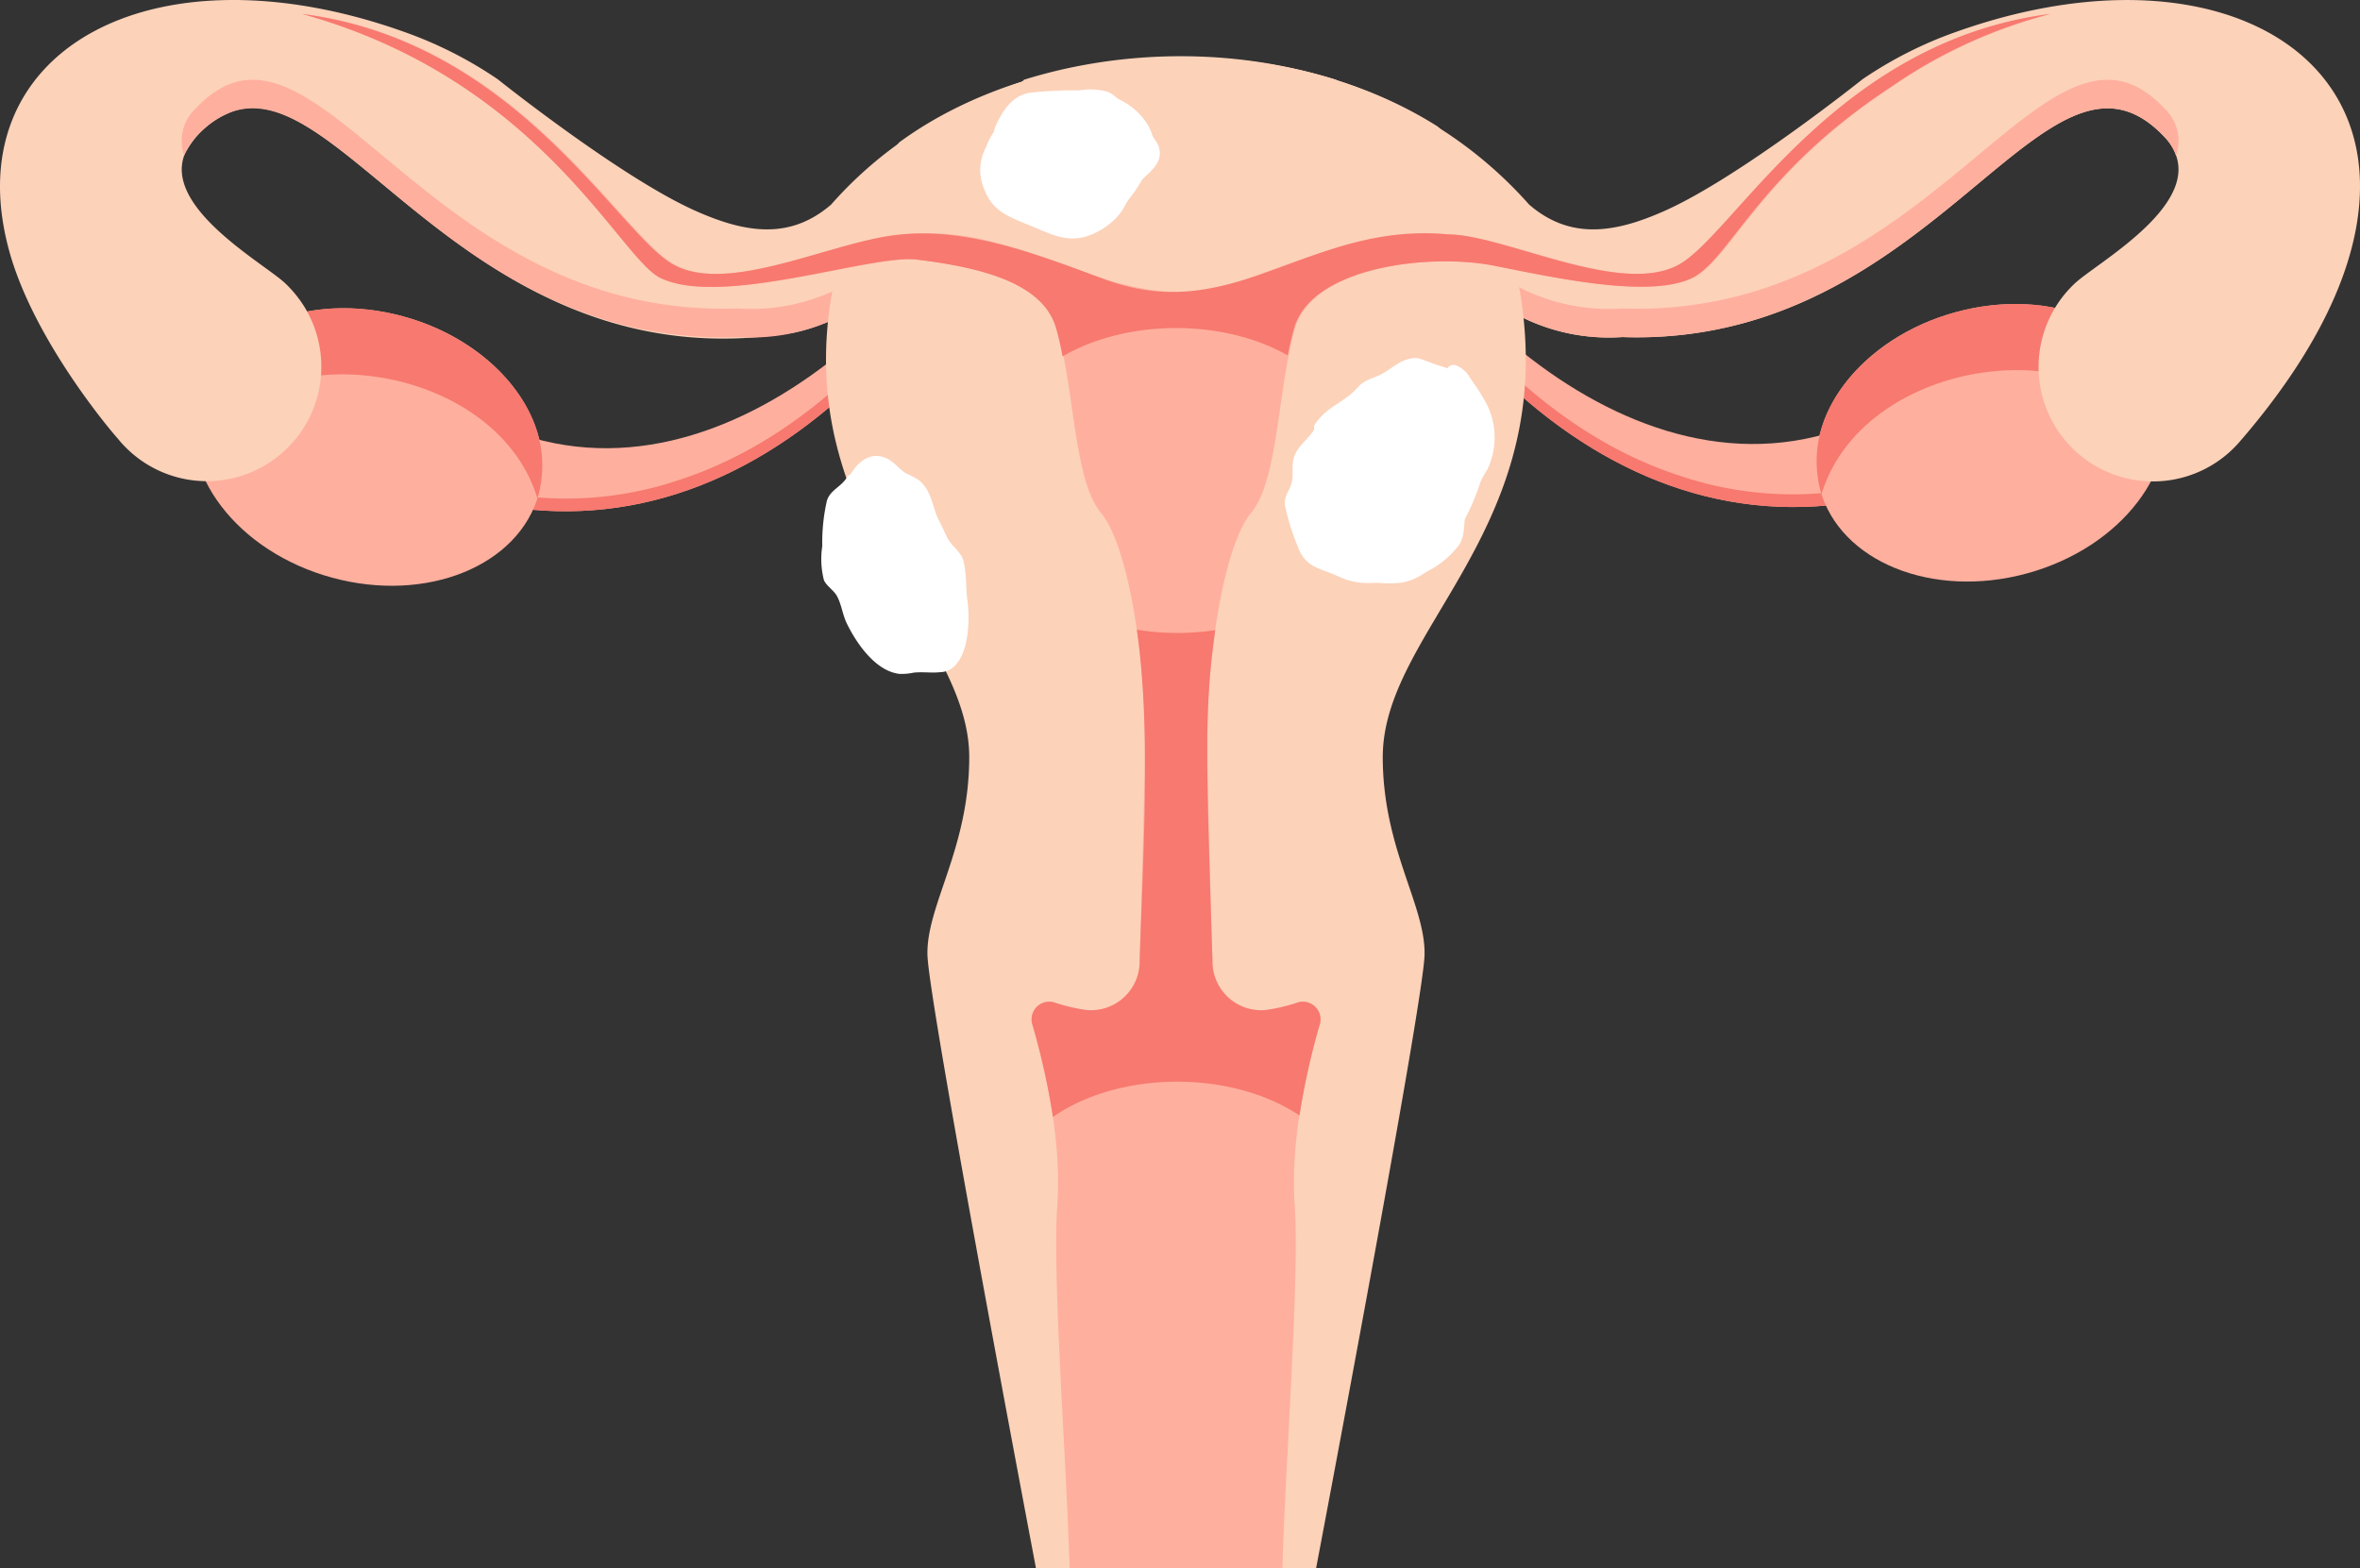 <?xml version="1.0" encoding="UTF-8" standalone="no"?>
<svg xmlns="http://www.w3.org/2000/svg" xmlns:xlink="http://www.w3.org/1999/xlink" width="225.977" height="150.175" viewBox="0 0 225.977 150.175">
  <rect x="0" y="0" width="225.977" height="150.175" fill="#333333" stroke="none"/>
  <defs>
    <clipPath id="clip-path">
      <rect id="Rectangle_5178" data-name="Rectangle 5178" width="225.977" height="150.175" fill="none"/>
    </clipPath>
  </defs>
  <g id="Group_12361" data-name="Group 12361" transform="translate(-61.973 -14.539)">
    <g id="Group_10685" data-name="Group 10685" transform="translate(61.973 14.539)" clip-path="url(#clip-path)">
      <path id="Path_29695" data-name="Path 29695" d="M300.482,62.643c-.457.679-.06.747.383,1.243.621.576.931.958,2.769,2.516,8.862,7.407,19.959,11.89,31.007,8.234l1.689,6.851c-13.306,2.179-25.144-3.187-34.77-12.833-3.745-3.8-2.971-3.855-4.013-3.617Z" transform="translate(-158.743 -33.42)" fill="#ffaf9e"/>
      <path id="Path_29696" data-name="Path 29696" d="M336.337,83.229c-13.353,2.205-25.274-3.27-34.77-12.833-3.707-3.708-2.928-3.863-4.013-3.616l1.067-.864c1.994,2.058,9.2,10.959,20.931,14.792a33.855,33.855,0,0,0,16.485,1.323Z" transform="translate(-158.747 -35.166)" fill="#f7796f"/>
      <path id="Path_29697" data-name="Path 29697" d="M405.97,71.226c1.884,6.907-3.929,14.509-12.983,16.978s-17.921-1.128-19.805-8.035S377.11,65.66,386.164,63.19s17.921,1.128,19.806,8.036" transform="translate(-198.905 -33.297)" fill="#ffaf9e"/>
      <path id="Path_29698" data-name="Path 29698" d="M405.858,77.045c-4.145-12.792-28.347-10.233-32.52,3.572-2.356-8.024,4.657-15.2,12.851-17.438,12.106-3.3,22.638,4.249,19.669,13.866" transform="translate(-198.931 -33.287)" fill="#f7796f"/>
      <path id="Path_29699" data-name="Path 29699" d="M326.023,42.1A10.958,10.958,0,1,1,310.1,27.113c2.023-1.887,11.488-7.115,9.666-12.224v-.008a5.007,5.007,0,0,0-1.159-1.815C307.163,1.042,296.842,33.3,266.734,32.277a18.775,18.775,0,0,1-15.646-6.627c-.792-.871-2.278-2.81-3.07-3.7C233.964,5.017,213,12.036,210.506,11.2a2.047,2.047,0,0,1-1.559-2.782,1.859,1.859,0,0,1,.511-.783C224.708,2.879,245,5.125,257.819,19.59c3.837,3.318,8.019,2.79,12.816.672,7.123-3.1,19.108-12.672,19.108-12.672a38.773,38.773,0,0,1,8.93-4.525c30.819-10.982,53.275,8.884,27.351,39.039" transform="translate(-111.401 -0.002)" fill="#fcd2b9"/>
      <path id="Path_29700" data-name="Path 29700" d="M319.767,23.624a5.026,5.026,0,0,0-1.159-1.823c-11.441-12.024-21.762,20.235-51.871,19.212a18.823,18.823,0,0,1-15.646-6.627c-3.893-4.309-10.857-16.933-33.906-14.926-3.358.271-4.821.576-6.412.512a2.077,2.077,0,0,1-1.471-3.43c.986,1.208,2.632.609,7.883.184,23.049-2.007,30.013,10.617,33.906,14.926a18.8,18.8,0,0,0,15.646,6.627c30.108,1.023,40.43-31.236,51.871-19.212a4.278,4.278,0,0,1,1.159,4.557" transform="translate(-111.405 -8.738)" fill="#ffaf9e"/>
      <path id="Path_29701" data-name="Path 29701" d="M139.356,63.509c.457.679.06.747-.383,1.243-.621.576-.931.958-2.769,2.516-8.862,7.407-19.959,11.89-31.007,8.234l-1.689,6.851c13.306,2.179,25.144-3.187,34.77-12.833,3.745-3.8,2.971-3.855,4.013-3.617Z" transform="translate(-55.222 -33.882)" fill="#ffaf9e"/>
      <path id="Path_29702" data-name="Path 29702" d="M103.5,84.095c13.353,2.205,25.274-3.27,34.77-12.833,3.707-3.708,2.928-3.863,4.013-3.616l-1.067-.864c-1.994,2.058-9.2,10.959-20.931,14.792A33.855,33.855,0,0,1,103.8,82.9Z" transform="translate(-55.218 -35.628)" fill="#f7796f"/>
      <path id="Path_29703" data-name="Path 29703" d="M39.914,72.092C38.029,79,43.842,86.6,52.9,89.07S70.818,87.942,72.7,81.035,68.773,66.526,59.719,64.056,41.8,65.185,39.914,72.092" transform="translate(-21.105 -33.759)" fill="#ffaf9e"/>
      <path id="Path_29704" data-name="Path 29704" d="M40.034,77.911c4.145-12.792,28.347-10.233,32.52,3.572,2.356-8.024-4.657-15.2-12.851-17.438C47.6,60.745,37.066,68.3,40.034,77.911" transform="translate(-21.088 -33.749)" fill="#f7796f"/>
      <path id="Path_29705" data-name="Path 29705" d="M126.863,11.209C124,11.781,106.8,6.7,93.812,17.517c-.08.067-.664.552-.767.655-3.39,2.922-5.517,6.253-6.764,7.5a19.407,19.407,0,0,1-6.988,5.141c-.008.008-.016.016-.024.016-.1.048-.216.088-.32.128-.008.008-.024.016-.032.008a17.514,17.514,0,0,1-2.878.879C45.035,37.011,32.287,5.636,21.659,10.937a8.289,8.289,0,0,0-4.022,3.941v.008c-1.831,5.1,7.643,10.337,9.658,12.224a11.429,11.429,0,0,1,2.127,2.734v.008A10.959,10.959,0,0,1,11.346,42.077a.028.028,0,0,1-.008-.016c-.592-.632-7.923-9.25-10.369-17.724C-4.556,5.077,14.3-5.644,38.728,3.062a38.958,38.958,0,0,1,8.93,4.525s11.976,9.57,19.1,12.672c4.8,2.119,8.97,2.646,12.816-.663l.008-.008C92.077,5.4,112.888,2.94,127.934,7.635a1.605,1.605,0,0,1,.3.36.044.044,0,0,1,.024.04,2.082,2.082,0,0,1-1.4,3.174" transform="translate(0 0)" fill="#fcd2b9"/>
      <path id="Path_29706" data-name="Path 29706" d="M37.527,23.624A5.026,5.026,0,0,1,38.686,21.8C50.127,9.777,60.448,42.036,90.556,41.013A18.823,18.823,0,0,0,106.2,34.385c3.893-4.309,10.857-16.933,33.906-14.926,3.358.271,4.821.576,6.412.512a2.077,2.077,0,0,0,1.471-3.43c-.986,1.208-2.632.609-7.883.184C117.059,14.718,110.1,27.342,106.2,31.651a18.8,18.8,0,0,1-15.646,6.627C60.448,39.3,50.127,7.043,38.686,19.067a4.278,4.278,0,0,0-1.159,4.557" transform="translate(-19.893 -8.738)" fill="#ffaf9e"/>
      <path id="Path_29707" data-name="Path 29707" d="M222.856,78.767c0,8.794,4.133,14.231,4,18.98s-10.385,58.706-10.385,58.706H189.653S179.4,102.487,179.26,97.746s4-10.185,4-18.98c0-12.035-17.073-22.553-13.119-44.571a30.537,30.537,0,0,1,6.419-14.287C189.933,10.1,212.71,8.624,228.125,18.4a21.994,21.994,0,0,1,4.181,5.452,33.14,33.14,0,0,1,4.03,12.88c2.226,20.912-13.479,30.259-13.479,42.037" transform="translate(-90.453 -6.278)" fill="#fcd2b9"/>
      <path id="Path_29708" data-name="Path 29708" d="M194.33,26.695c-5.358,3.373-15.962-2.332-22.293-2.722-7.065-.517-13.022,1.928-19.662,4.363-12.316,4.517-20.03-5.9-33.223-4.308-6.384.7-16.477,5.93-21.659,2.666C92.135,23.321,82.474,5.466,62.221,2.868,84.97,9.169,92.6,26.258,96.532,28.152c5.867,2.825,20.123-2.29,24.533-1.761,6.465.777,12.143,2.338,13.352,6.582,1.671,5.886,1.6,14.567,4.2,17.667s4.277,13.831,4.2,22.263c-.055,5.559-.321,14.893-.5,20.61a4.663,4.663,0,0,1-5.119,4.728,16.412,16.412,0,0,1-3.089-.737,1.7,1.7,0,0,0-2.041,2.213c1.236,4.338,2.8,11.017,2.366,17.2-.479,6.961.836,23.528,1.185,34.788h20.362c.349-11.26,1.663-27.827,1.185-34.788-.43-6.183,1.13-12.862,2.366-17.2A1.7,1.7,0,0,0,157.5,97.5a16.4,16.4,0,0,1-3.089.737,4.664,4.664,0,0,1-5.119-4.728c-.175-5.717-.442-15.051-.5-20.61-.076-8.432,1.6-19.163,4.2-22.263s2.53-11.78,4.2-17.667c1.682-5.908,12.935-7.213,19.087-6.008,5.883,1.153,14.89,3.169,19.009,1.186,3.614-1.74,6.337-9.935,19-18.255A47.63,47.63,0,0,1,229.6,2.868c-20.254,2.6-29.914,20.453-35.272,23.827" transform="translate(-33.195 -1.53)" fill="#ffaf9e"/>
      <path id="Path_29709" data-name="Path 29709" d="M239.338,167.143a69.843,69.843,0,0,0-1.911,8.626c-6.486-4.347-17.164-4.333-23.609.136a70.006,70.006,0,0,0-1.942-8.762,1.69,1.69,0,0,1,2.039-2.207,17.067,17.067,0,0,0,3.094.736,4.665,4.665,0,0,0,5.117-4.733c.3-9.844,1.114-22.093-.272-31.683a24.317,24.317,0,0,0,7.507.04c-1.118,7.74-.843,13.085-.272,31.644a4.671,4.671,0,0,0,5.125,4.733,17.154,17.154,0,0,0,3.086-.736,1.69,1.69,0,0,1,2.039,2.207" transform="translate(-112.996 -68.959)" fill="#f7796f"/>
      <path id="Path_29710" data-name="Path 29710" d="M229.37,2.862a47.7,47.7,0,0,0-15.3,7.027c-12.672,8.323-15.39,16.518-19,18.26-4.118,1.983-13.128-.032-19.012-1.191-6.191-1.2-17.413.132-19.083,6.012-.232.815-.424,1.679-.6,2.583-6.272-3.555-15.482-3.452-21.554.1-.176-.935-.384-1.838-.624-2.686-1.215-4.245-6.892-5.8-13.352-6.58-4.349-.554-18.658,4.593-24.536,1.759C92.361,26.248,84.77,9.173,61.99,2.862c20.259,2.6,29.917,20.459,35.273,23.833,5.181,3.262,15.278-1.975,21.658-2.67,6.972-.84,14.367,2.207,20.067,4.3,12.286,4.5,19.559-5.634,32.795-4.349,5.356,0,16.806,6.187,22.322,2.718,5.357-3.374,15.015-21.234,35.265-23.833" transform="translate(-33.072 -1.527)" fill="#f7796f"/>
      <path id="Path_29711" data-name="Path 29711" d="M276.722,74.876a5.548,5.548,0,0,1,5.8,2.268,8.717,8.717,0,0,1,1.28,6.346,21.315,21.315,0,0,1-2.217,6.227c-1.283,2.591-3.057,5.379-5.9,5.916a9.538,9.538,0,0,1-3.478-.185,10.51,10.51,0,0,1-3.945-1.317,7.7,7.7,0,0,1-2.874-8.484c3.242-9.841,11.333-10.771,11.333-10.771" transform="translate(-141.406 -39.855)" fill="#fff"/>
      <path id="Path_29712" data-name="Path 29712" d="M214.609,19.4c2.157.876,4.045,3.032,3.648,5.325a6.9,6.9,0,0,1-.934,2.219,13.729,13.729,0,0,1-2.048,2.875,7.825,7.825,0,0,1-12.68-2.26,4.721,4.721,0,0,1-.247-3.786,8.588,8.588,0,0,1,2.191-2.917c2.715-1.474,6.586-2.87,10.071-1.455" transform="translate(-107.796 -10.038)" fill="#fff"/>
      <path id="Path_29713" data-name="Path 29713" d="M170.96,100.611a5.577,5.577,0,0,1,2.546-3.458,4.23,4.23,0,0,1,4.205-.015,5.888,5.888,0,0,1,1.69,1.744,23.588,23.588,0,0,1,3.672,8.695,11.43,11.43,0,0,1-.164,6.459,3.008,3.008,0,0,1-.974,1.382,3.191,3.191,0,0,1-2.464.3,10.721,10.721,0,0,1-6.62-4.691,16.424,16.424,0,0,1-1.342-2.384,11.657,11.657,0,0,1-.749-7Z" transform="translate(-90.98 -51.529)" fill="#fff"/>
      <path id="Path_29714" data-name="Path 29714" d="M203.823,22.752a3.887,3.887,0,0,1,3.687-2.758,23.132,23.132,0,0,1,4.145-.179c1.6.127,2.36,1.191,3.422,2.283.979,1.006,1.3,1,.986,2.583-.43,2.17-.251.718-.919,1.8C214,28.321,213.1,30.7,210.677,31.212c-1.611.339-4.189-.973-5.664-1.742-2.033-1.06-3.417-3.528-1.506-5.6.609-.662-.378-1.654-.989-.99a4.574,4.574,0,0,0-.905,5.074c.854,2.239,2.557,2.669,4.643,3.558,1.909.814,3.539,1.606,5.575.762a7.032,7.032,0,0,0,2.493-1.7c.926-1.009,1.215-2.372,2.188-3.377s2.346-1.836,1.752-3.478a8.625,8.625,0,0,0-2.2-2.607c-.738-.758-1.605-2.041-2.587-2.5a6,6,0,0,0-2.745-.156,37.847,37.847,0,0,0-4.79.229c-1.737.3-2.681,1.841-3.329,3.362-.349.819.856,1.533,1.208.706" transform="translate(-107.353 -9.802)" fill="#fff"/>
      <path id="Path_29715" data-name="Path 29715" d="M172.207,96.85c1.357-3.823,5.279.9,5.859,2.219.347.79.459,1.692.856,2.461.329.639.869,1.023,1.23,1.61.676,1.1,1.153,5.019,1.032,6.33a7.536,7.536,0,0,1-.416,2.488c-.757,1.392-1.272.672-2.334.712-1.244.048-1.713.821-3.158.076a8.226,8.226,0,0,1-2.687-3.161,19.581,19.581,0,0,1-1-2.6c-.255-.609-1.181-1.428-1.337-2a8.358,8.358,0,0,1,.046-2.063,22.375,22.375,0,0,1,.055-2.763c.14-1.052.007-1.542.642-2.382a15.912,15.912,0,0,0,1.259-1.435.7.7,0,0,0-1.208-.706c-.546.91-1.609,1.225-1.924,2.231a17.842,17.842,0,0,0-.447,4.364,8.135,8.135,0,0,0,.161,3.269c.256.557.938.957,1.24,1.505.445.807.536,1.782.94,2.614.918,1.895,2.736,4.566,5.028,4.844a5.489,5.489,0,0,0,1.385-.118c.834-.093,1.724.049,2.541-.045a2,2,0,0,0,1.512-.738c1.267-1.429,1.331-4.469,1.073-6.269-.147-1.029-.04-3.081-.526-4.076a6.232,6.232,0,0,0-.882-1.071,8.739,8.739,0,0,1-1.437-2.6c-.5-1.311-.668-2.749-1.822-3.662a9.554,9.554,0,0,0-1.183-.618c-.644-.38-1.109-1.049-1.758-1.383-1.979-1.019-3.479.88-4.084,2.585-.3.85,1.05,1.217,1.35.372" transform="translate(-89.939 -49.939)" fill="#fff"/>
      <path id="Path_29716" data-name="Path 29716" d="M266.734,79.977c-.476,1.083-1.568,1.7-2.042,2.771-.417.941-.05,1.892-.362,2.843-.26.8-.7,1.13-.587,2.047a21.308,21.308,0,0,0,1.232,3.929c.721,2.034,2.133,2.031,3.9,2.854,2.134,1,3.94.577,6.228.275a8.763,8.763,0,0,0,5.318-3.317c.637-1.009.366-2.171.695-3.279a29.543,29.543,0,0,1,2.017-3.965,7.075,7.075,0,0,0-.163-6.378,18.144,18.144,0,0,0-1.456-2.259,2.646,2.646,0,0,0-1.448-1.317.706.706,0,0,0-.79.321c-.024.05-2.593-.977-2.831-.991-1.436-.084-2.232.841-3.391,1.488-.581.325-1.267.478-1.821.846-.492.327-.806.835-1.272,1.194-1.267.978-2.339,1.351-3.314,2.739-.52.738.694,1.438,1.208.706.921-1.309,2.456-1.949,3.661-2.973a22.4,22.4,0,0,1,3.163-1.893c2.843-1.543,2.252.3,4.306.511a1.387,1.387,0,0,0,1.5-.921l-.79.321c-.012,0,.893,1.357,1.127,1.624a6.14,6.14,0,0,1,1.556,3.43c.278,2.266-1.122,3.844-2.045,5.771-.629,1.315-.569,3.55-1.406,4.608a8.537,8.537,0,0,1-2.381,1.735,7.76,7.76,0,0,1-2.626.591,10.233,10.233,0,0,1-2.784.434,5.673,5.673,0,0,1-2.206-.993c-1.132-.634-1.5.394-2.6-1.534a9.474,9.474,0,0,1-.53-2.119q-.161-.387-.336-.767a1.646,1.646,0,0,1,.081-2.011c.042-.258.25-.536.306-.812a7.013,7.013,0,0,1,1.024-3.236,8.764,8.764,0,0,0,1.074-1.566c.359-.817-.847-1.53-1.208-.706" transform="translate(-140.698 -39.216)" fill="#fff"/>
    </g>
  </g>
</svg>
